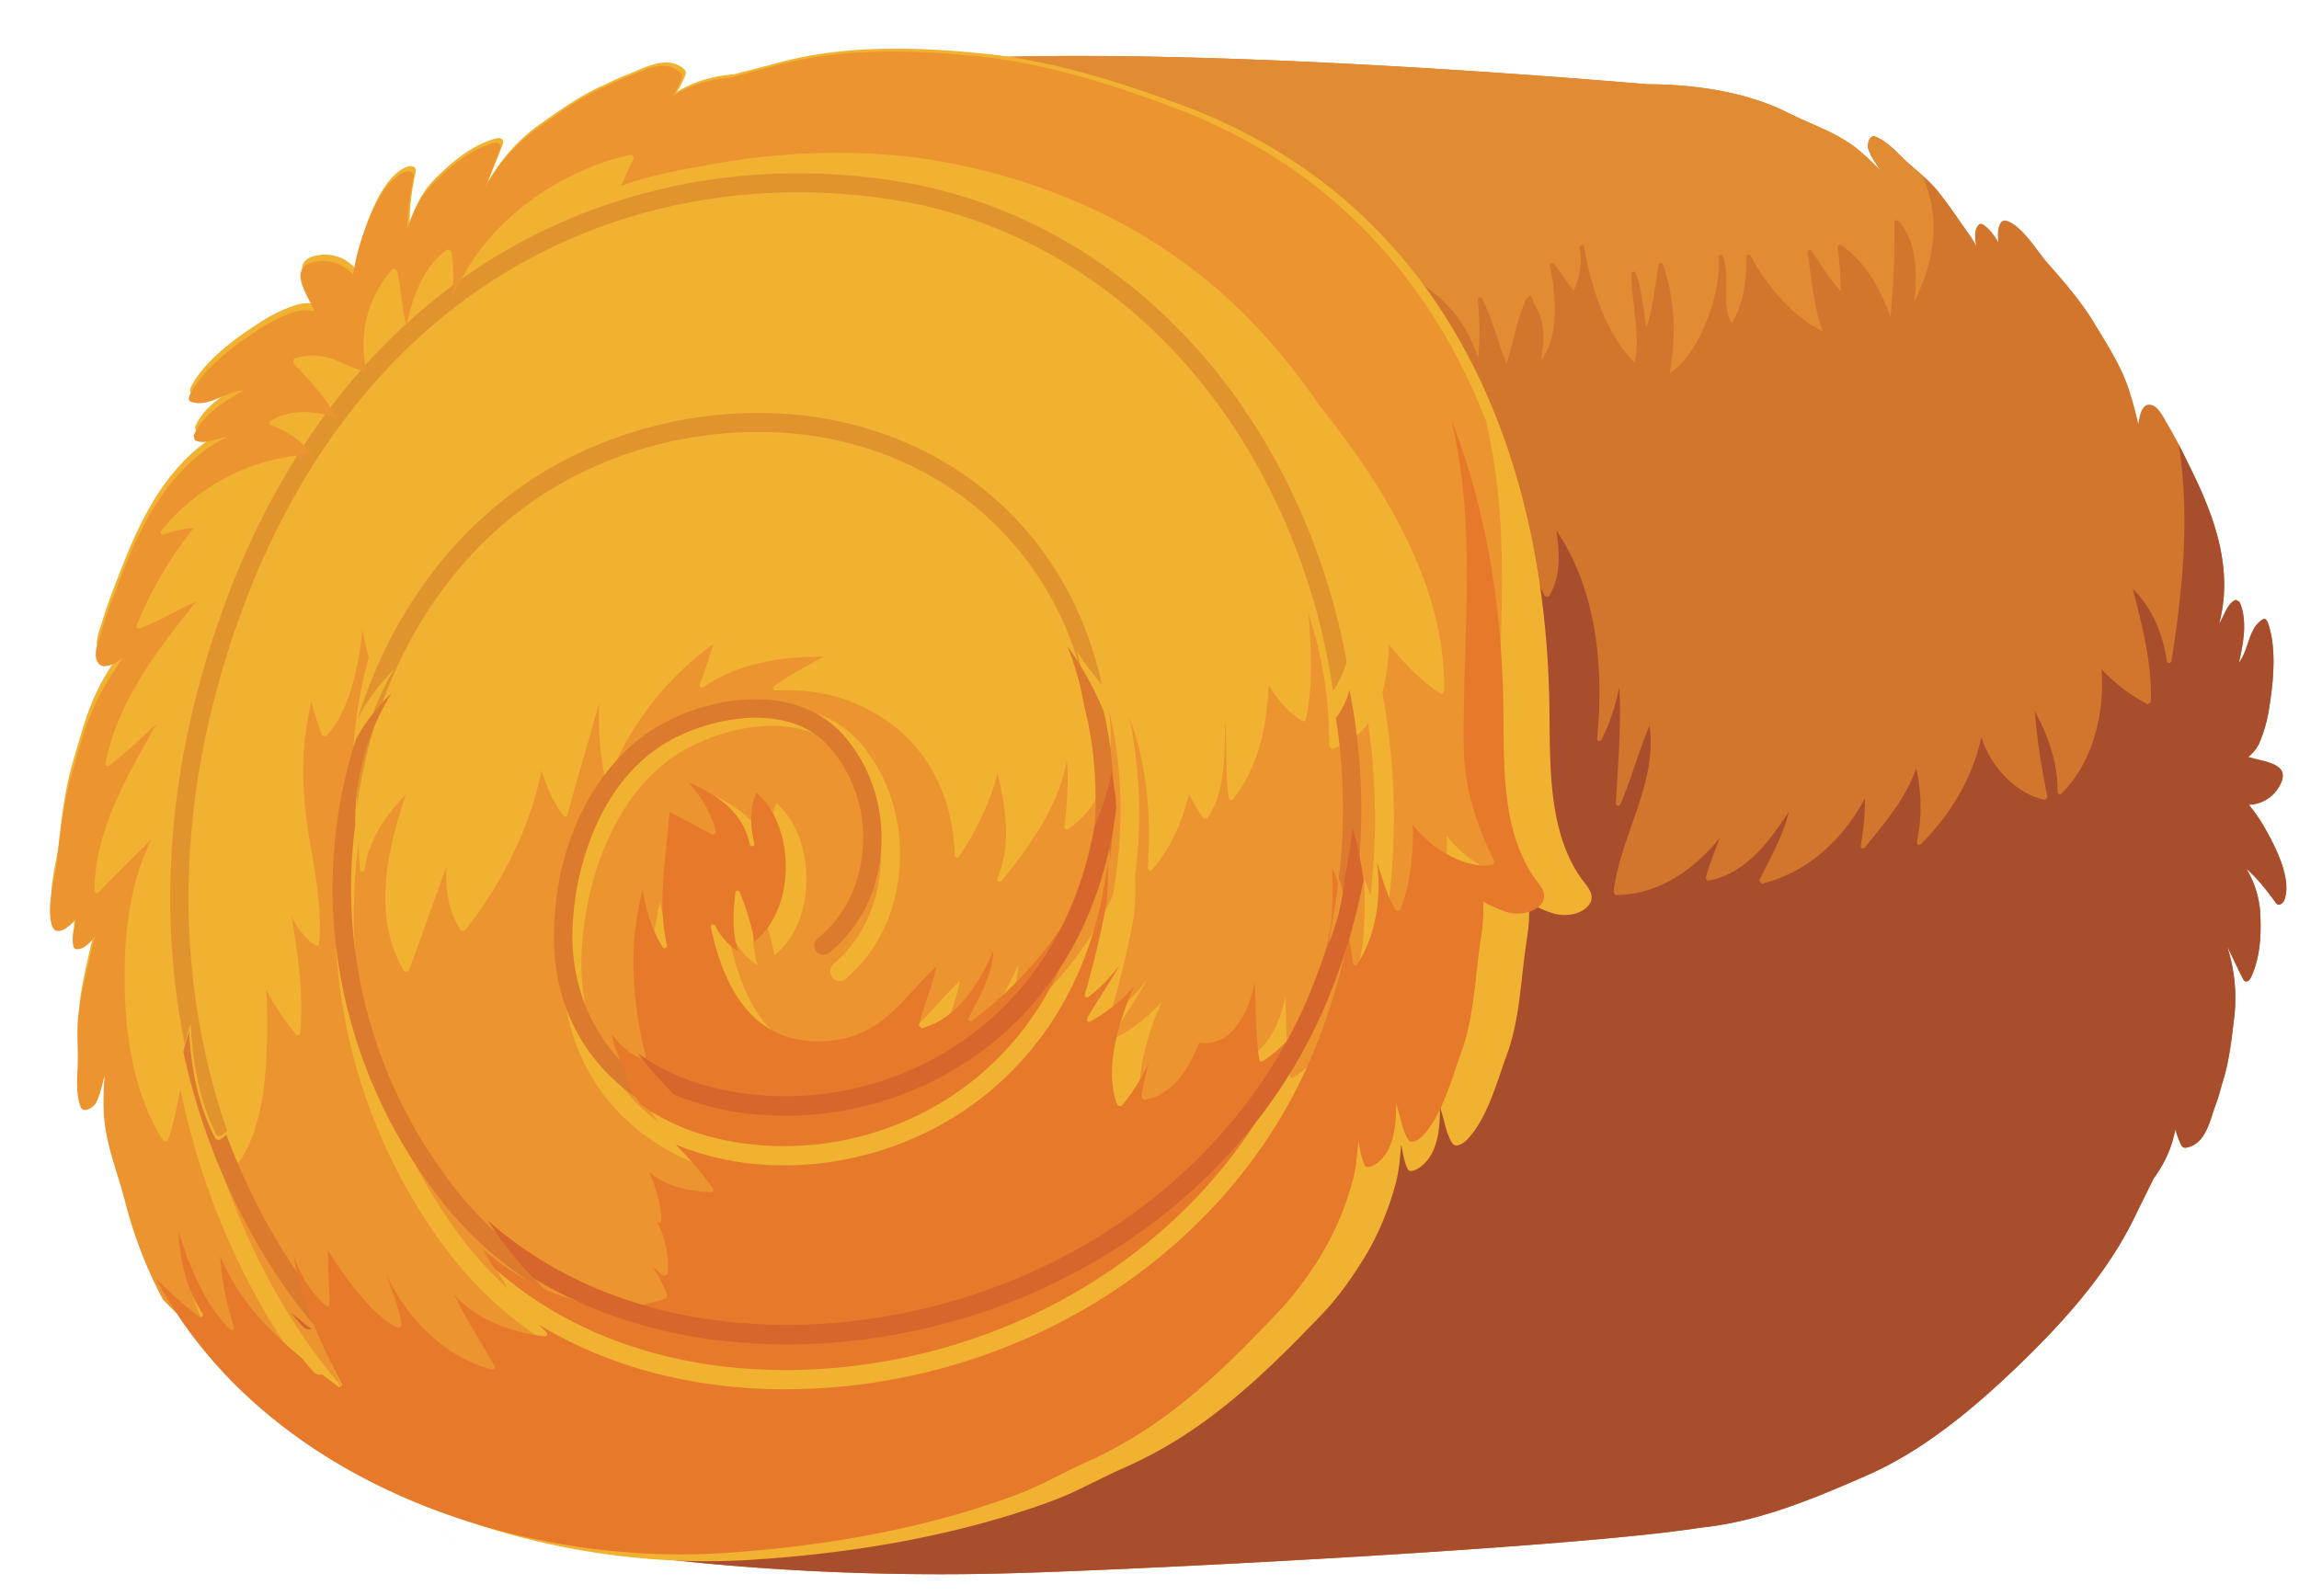 <svg width="36" height="25" xmlns="http://www.w3.org/2000/svg"><g fill="none" fill-rule="evenodd"><path d="M35.462 12.963a2.698 2.698 0 0 0-.247-.358.56.56 0 0 0 .468-.275c.23-.377-.222-.391-.478-.474a.607.607 0 0 0 .168-.205 2.21 2.21 0 0 0 .162-.575c.064-.4.117-.927-.02-1.314-.01-.028-.037-.086-.077-.063-.234.134-.219.478-.379.68.073-.313.137-.674.008-.953l-.054-.03c-.13.042-.184.248-.264.375.22-.824-.047-1.621-.422-2.385-.124-.255-.247-.51-.392-.752-.061-.102-.15-.303-.288-.295-.098.004-.141.14-.162.302a6.732 6.732 0 0 0-.151-.549c-.125-.374-.345-.71-.546-1.042-.204-.337-.461-.632-.719-.924-.166-.188-.398-.586-.644-.667-.09-.03-.128.077-.136.152a.729.729 0 0 0 .005.182c-.069-.11-.146-.219-.246-.279-.073-.043-.114.083-.118.133a.655.655 0 0 0 .016.2 1.693 1.693 0 0 0-.1-.16c-.162-.228-.315-.462-.49-.682-.178-.223-.396-.364-.592-.562-.115-.115-.25-.247-.4-.303-.097-.035-.128.13-.107.196.04.127.125.226.19.34a3.816 3.816 0 0 0-.34-.323c-.324-.27-.734-.398-1.104-.584-.635-.32-1.418-.445-2.211-.45-2.436-.206-10.336-.804-13.047-.133-3.222.798-3.896 4.78-3.855 5.086L9.8 24.34s2.495.394 5.953.304c2.186-.058 8.966-.41 10.868-.715.91-.09 1.777-.453 2.613-.82.886-.386 1.688-1.06 2.386-1.734.697-.673 1.38-1.43 1.809-2.317.096-.2.197-.397.292-.595.094-.128.172-.26.237-.416.049-.116.08-.233.106-.355.025.082.051.163.09.24.017.036.042.05.08.044.3-.054.364-.402.456-.657.04-.108.073-.22.102-.33.118-.355.159-.759.197-1.086a2.6 2.6 0 0 0-.114-1.078c.086.17.165.344.248.508.035.068.094.04.121-.017.155-.32.168-.701.147-1.05a1.54 1.54 0 0 0-.216-.66c.176.154.323.343.465.539.043.059.11.002.13-.047.127-.334-.153-.862-.308-1.134" fill="#D2762E"/><path d="M23.591 5.695c-.14-.334-.218-.693-.381-1.017a.035.035 0 0 0-.029-.02.038.038 0 0 0-.04.042c.028.301.037.603.005.903-.188-.571-.564-1.015-1.094-1.266-.85-1.067-1.973-1.922-3.408-2.473-.944-.362-2.031-.708-3.038-.814l-.014-.001c-.455-.047-.92-.08-1.386-.079 3.41-.29 9.5.173 11.586.35.233 0 .465.012.693.036.547.058 1.07.187 1.518.413.37.186.78.313 1.105.584.12.102.233.21.34.323-.066-.114-.15-.213-.19-.34a.195.195 0 0 1-.006-.077c.007-.062.036-.13.092-.123.006 0 .012.002.02.004.15.056.285.188.4.303.108.11.224.202.335.3.056.126.101.258.132.399.119.535-.005 1.09-.252 1.569.046-.423.032-.948-.25-1.249a.04.04 0 0 0-.025-.012c-.02-.002-.04.008-.039.032.009.497-.016.993-.061 1.488-.156-.437-.392-.876-.773-1.129a.04.04 0 0 0-.018-.006.037.037 0 0 0-.04.043c.037.228.043.458.057.688-.181-.191-.314-.422-.463-.641a.03.03 0 0 0-.022-.014c-.022-.002-.046.018-.042.044.064.397.094.85.242 1.239-.48-.246-.872-.702-1.13-1.185a.04.04 0 0 0-.032-.02c-.018-.002-.037.008-.037.032.007.354-.043.737-.228 1.043-.18-.295-.017-.727-.14-1.05-.006-.014-.016-.021-.027-.022a.041.041 0 0 0-.043.044c.03.377-.085.768-.235 1.11-.113.26-.287.541-.527.701.098-.57.09-1.154-.107-1.704-.005-.014-.015-.021-.026-.022a.04.04 0 0 0-.043.033c-.054.33-.083.661-.19.977-.046-.288-.066-.582-.168-.857-.005-.013-.017-.02-.03-.02-.019-.003-.04.009-.04.032.007.46.149.941.056 1.399-.458-.465-.679-1.175-.792-1.815a.034.034 0 0 0-.03-.03c-.022-.002-.046.014-.041.043a1.07 1.07 0 0 1-.096.671c-.109-.135-.192-.29-.307-.422a.036.036 0 0 0-.024-.012c-.023-.002-.046.014-.04.042.093.43.157 1.092-.131 1.475l.005-.08c.045-.278.042-.548-.113-.788a3.024 3.024 0 0 0-.039-.11.032.032 0 0 0-.027-.02c-.016-.002-.034.007-.04.022l-.026.023c-.143.323-.198.676-.306 1.011" fill="#E18C32"/><path d="M35.462 12.963a2.698 2.698 0 0 0-.247-.358.56.56 0 0 0 .468-.275c.23-.377-.222-.391-.478-.474a.607.607 0 0 0 .168-.205 2.21 2.21 0 0 0 .162-.575c.064-.4.117-.927-.02-1.314-.01-.028-.037-.086-.077-.063-.234.134-.219.478-.379.68.073-.313.137-.674.008-.953l-.054-.03c-.13.042-.184.248-.264.375.22-.824-.047-1.621-.422-2.385-.07-.142-.138-.284-.21-.424.016.103.03.206.042.31.113 1.027.005 2.062-.156 3.08-.007.04-.066.045-.072.002-.062-.43-.233-.833-.534-1.133.147.583.304 1.167.282 1.778l-.05.031a2.645 2.645 0 0 1-.721-.55c.053.713-.145 1.476-.63 1.951-.026.025-.06-.003-.06-.033.006-.447-.142-.87-.353-1.253.032.451.106.898.197 1.34l-.04.044c-.447-.093-.85-.513-.996-.984-.134.638-.498 1.237-.948 1.677-.023.023-.065 0-.059-.033a2.75 2.75 0 0 0-.013-1.156c-.161.476-.495.857-.804 1.241-.021.027-.072.014-.065-.026.044-.248.068-.498.068-.748-.343.649-.901 1.165-1.616 1.342l-.04-.051c.172-.357.375-.696.464-1.082-.306.479-.69.983-1.259 1.083-.029.005-.046-.024-.04-.051.057-.213.14-.418.222-.622-.417.51-.97.897-1.638.9l-.032-.042c.107-.9.69-1.69.564-2.613-.171.404-.283.83-.457 1.234-.017.04-.072.025-.07-.018.032-.607.089-1.214.055-1.821-.064.288-.144.57-.284.831-.019.035-.07.01-.065-.025.11-1.103-.006-2.334-.639-3.255.055.352.076.723-.118 1.035l-.063-.006c-.38-.777-.647-1.609-1.042-2.378a6.45 6.45 0 0 0-1.642-2.028c-1.676-1.388-3.807-2.21-5.921-2.528-1.08-.162-2.182-.223-3.265-.032-.704.124-1.394.32-2.084.507C9.142 4.304 8.863 6.072 8.89 6.272L9.8 24.34s2.495.394 5.953.304c2.186-.058 8.966-.41 10.868-.715.91-.09 1.777-.453 2.613-.82.886-.386 1.688-1.06 2.386-1.734.697-.673 1.38-1.43 1.809-2.317.096-.2.197-.397.292-.595.094-.128.172-.26.237-.416.049-.116.08-.233.106-.355.025.082.051.163.09.24.017.036.042.05.08.044.3-.054.364-.402.456-.657.04-.108.073-.22.102-.33.118-.355.159-.759.197-1.086a2.6 2.6 0 0 0-.114-1.078c.086.17.165.344.248.508.035.068.094.04.121-.017.155-.32.168-.701.147-1.05a1.54 1.54 0 0 0-.216-.66c.176.154.323.343.465.539.043.059.11.002.13-.047.127-.334-.153-.862-.308-1.134" fill="#A94E2D"/><path d="M24.755 13.75c-.511-.724-.482-1.76-.492-2.613-.046-4.162-1.69-7.949-5.69-9.466-.97-.368-2.092-.72-3.127-.827-1.072-.11-2.2-.147-3.25.136-.236.064-.472.122-.707.185a2.098 2.098 0 0 0-.517.101 2.024 2.024 0 0 0-.372.172 1.67 1.67 0 0 0 .132-.257c.016-.042.01-.074-.024-.103-.267-.222-.6-.02-.88.089a4.046 4.046 0 0 0-.347.155c-.38.16-.742.424-1.04.633a2.814 2.814 0 0 0-.802.899c.076-.201.16-.399.234-.594.03-.08-.037-.11-.104-.093-.378.102-.701.373-.973.65-.188.19-.298.427-.382.677a3.727 3.727 0 0 1 .097-.805c.017-.082-.08-.099-.134-.078-.37.136-.597.771-.705 1.108-.05.157-.086.319-.111.483a.623.623 0 0 0-.575-.205c-.481.077-.157.483-.035.768a.652.652 0 0 0-.294.005 2.333 2.333 0 0 0-.593.285c-.376.24-.85.585-1.067.991-.015.03-.043.097.006.115.284.104.556-.163.842-.174-.312.17-.658.381-.79.7l.015.07c.13.082.34-.023.504-.047-.842.418-1.3 1.243-1.65 2.136-.117.299-.236.594-.328.902-.038.129-.138.355-.03.47.077.082.22.02.37-.083a7.413 7.413 0 0 0-.34.54c-.215.386-.328.828-.452 1.25-.126.427-.178.871-.227 1.313-.032.285-.188.783-.071 1.058.042.1.158.055.225.006a.788.788 0 0 0 .147-.139c-.04.142-.072.29-.047.422.018.096.152.038.196.005a.698.698 0 0 0 .154-.163 1.853 1.853 0 0 0-.058.206c-.068.311-.147.619-.197.934-.052.322-.007.617-.024.935-.01.185-.018.402.048.574.043.111.2.016.24-.052.074-.129.093-.277.14-.419-.016.178-.021.357-.014.537.017.485.217.938.338 1.399 1.11 4.242 5.838 6.14 9.764 5.891 1.582-.1 3.212-.37 4.71-.92.384-.141.746-.35 1.122-.516 1.267-.556 2.175-1.432 3.124-2.424.265-.277.496-.617.694-.945a4.51 4.51 0 0 0 .434-1.044c.05-.169.071-.341.087-.516l.012-.141c.028.144.05.29.105.39.024.044.098.02.13.003.312-.164.38-.576.37-.984.012.035.024.07.034.105.046.158.073.33.164.469.051.078.18-.006.221-.05.321-.327.473-.908.628-1.33.215-.582.22-1.222.318-1.831.03-.186.04-.372.032-.557.12.067.245.123.372.163.171.055.418.032.546-.107.154-.164-.01-.311-.106-.446" fill="#F1B231"/><path d="M3.447 17.798l-.055-.014c-.269-.53-.379-1.153-.406-1.753a3.18 3.18 0 0 0-.093.33c-.305-1.514-.372-3.44.236-5.673.805-2.954 2.36-5.231 4.498-6.586 1.718-1.088 3.787-1.555 5.884-1.334.2.02.401.048.602.081 2.492.418 4.659 2.066 5.946 4.523.495.946.839 1.957 1.028 2.988a1.43 1.43 0 0 1-.214.463 10.264 10.264 0 0 0-1.066-3.307c-1.244-2.377-3.337-3.97-5.742-4.373a9.559 9.559 0 0 0-.58-.079C11.448 2.85 9.44 3.3 7.774 4.356 5.7 5.67 4.189 7.887 3.404 10.766c-.804 2.955-.398 5.355.154 6.947-.035.03-.072.058-.11.085m2.142-5.163a4.141 4.141 0 0 1 .577-2.148c-.222.231-.422.48-.566.773C6.23 9.23 7.6 7.67 9.394 6.953a6.582 6.582 0 0 1 3.122-.453c1.108.117 2.144.536 2.98 1.24.9.76 1.5 1.793 1.76 2.989a5.356 5.356 0 0 1-.394-.532c.036.138.065.28.085.425a4.973 4.973 0 0 0-1.632-2.65c-.792-.668-1.777-1.065-2.83-1.176a6.308 6.308 0 0 0-2.99.434c-1.8.719-3.151 2.329-3.708 4.418a7.986 7.986 0 0 0-.197.987" fill="#E1942E"/><path d="M7.29 24.167c-2.48-.857-4.635-2.623-5.333-5.352-.119-.466-.317-.924-.333-1.415a4.67 4.67 0 0 1 .014-.542c-.046.143-.065.293-.14.423-.027.049-.113.111-.176.104-.026-.002-.049-.017-.061-.05-.066-.174-.057-.394-.047-.581.016-.29-.019-.56.012-.847.003-.033.008-.066.013-.099.05-.319.13-.63.198-.946.015-.07.036-.14.058-.208a.705.705 0 0 1-.153.165c-.028.022-.092.053-.14.048-.027-.002-.049-.017-.055-.052a.62.62 0 0 1-.004-.178c.008-.082.029-.167.052-.249a.794.794 0 0 1-.147.14c-.04.03-.1.06-.15.054-.03-.003-.058-.02-.074-.059-.047-.115-.049-.268-.032-.428.024-.229.086-.473.105-.642.05-.447.102-.896.228-1.33.124-.427.237-.874.452-1.264.104-.19.22-.37.338-.547-.108.076-.213.13-.292.122a.114.114 0 0 1-.075-.037c-.045-.05-.054-.117-.046-.19.011-.101.054-.21.076-.286.092-.312.211-.61.328-.913.35-.904.807-1.74 1.644-2.164-.13.02-.287.09-.412.077a.201.201 0 0 1-.089-.03l-.016-.068c.133-.324.477-.539.787-.71-.252.01-.494.225-.743.199a.38.38 0 0 1-.094-.022c-.023-.01-.029-.03-.026-.052a.19.19 0 0 1 .021-.064c.217-.412.688-.762 1.063-1.006.188-.123.376-.222.59-.288a.527.527 0 0 1 .216-.016l.076.01c-.077-.183-.235-.415-.217-.58.01-.096.078-.168.253-.197a.624.624 0 0 1 .57.206c.026-.166.061-.33.112-.488.108-.341.335-.985.702-1.123a.136.136 0 0 1 .061-.008c.042.005.08.028.074.077l-.001.01a5.317 5.317 0 0 0-.083.503 2.507 2.507 0 0 0-.015.312c.083-.253.194-.493.38-.687.271-.28.593-.555.969-.658a.133.133 0 0 1 .049-.005c.037.004.065.027.061.07a.107.107 0 0 1-.007.028c-.074.198-.158.398-.234.601.205-.349.452-.662.8-.91.296-.212.657-.48 1.034-.643.113-.057.228-.11.346-.158.202-.08.434-.211.647-.189a.41.41 0 0 1 .227.098c.025.021.034.044.031.072a.126.126 0 0 1-.008.032 1.709 1.709 0 0 1-.13.26c.118-.07.237-.13.369-.174.175-.06.34-.09.514-.103.233-.065.468-.124.703-.188 1.044-.289 2.165-.254 3.23-.145l.014.002c1.026.108 2.133.46 3.093.83 3.734 1.435 5.395 4.902 5.613 8.81-.078-1.39-.338-2.722-.81-3.927.135.579.21 1.176.235 1.78.039.93-.017 1.861-.033 2.792-.008.449-.024.898.069 1.339.086.41.239.795.421 1.169l-.028.054a.81.81 0 0 1-.218.005c-.246-.026-.497-.15-.689-.289a1.87 1.87 0 0 1-.372-.36c.01.464-.035.935-.201 1.37l-.064.01c-.152-.24-.22-.518-.31-.786.08.56-.017 1.192-.315 1.64a.034.034 0 0 1-.033.016.038.038 0 0 1-.034-.032c-.024-.152-.045-.305-.067-.459.257-1.306.26-2.67.016-4.001a3.37 3.37 0 0 0 .103-.756c.235.294.493.565.804.767a.043.043 0 0 0 .018.006c.02.002.04-.01.041-.034.035-1.577-.868-3.09-1.785-4.27l-.193-.248a9.693 9.693 0 0 0-1.087-1.328c-1.226-1.249-2.754-2.01-4.425-2.381a8.82 8.82 0 0 0-.998-.163 10.602 10.602 0 0 0-2.912.12c-.453.079-.91.157-1.35.3l-.135.047c.062-.148.128-.294.201-.436l-.04-.052c-1.152.24-2.37 1.104-2.81 2.281.017-.259.04-.518-.015-.772l-.06-.024c-.378.27-.543.746-.641 1.198-.071-.288-.081-.588-.148-.877l-.06-.023a1.778 1.778 0 0 0-.413 1.62c-.181-.039-.355-.136-.526-.197a.983.983 0 0 0-.236-.056.806.806 0 0 0-.377.049l-.014.059c.247.275.516.527.672.87a1.472 1.472 0 0 0-.367-.09c-.224-.023-.45.01-.653.128-.027.016-.03.059.001.07.256.1.478.232.633.465-.89.021-1.783.48-2.352 1.193-.022.027 0 .057.028.06.005 0 .011 0 .016-.003.131-.048.3-.095.465-.103a6.14 6.14 0 0 0-.891 1.523c-.011.027.008.049.031.051.006 0 .012 0 .018-.002.307-.11.584-.292.883-.42-.603.753-1.232 1.553-1.42 2.534-.006.023.012.038.031.04a.04.04 0 0 0 .028-.007c.262-.197.496-.43.739-.65-.453.806-.967 1.656-.971 2.61 0 .02.016.04.035.043.008 0 .017-.002.025-.01.274-.287.559-.562.837-.845-.349.686-.436 1.517-.425 2.274.01.84.154 1.762.612 2.468l.063-.01c.094-.262.138-.538.2-.808.15.743.356 1.39.568 1.93.532 1.355 1.179 2.255 1.492 2.645-.544-.452-1.031-.958-1.304-1.642.019.39.103.765.22 1.139.008.025-.013.059-.037.056a.03.03 0 0 1-.018-.01c-.438-.425-.634-.99-.832-1.56.02.458.133.923.384 1.298.02.03-.004.066-.033.063a.038.038 0 0 1-.018-.007 5.405 5.405 0 0 1-.698-.619c.99 1.867 2.76 3.13 4.738 3.813m-1.8-2.065a.031.031 0 0 1-.017-.006 36.113 36.113 0 0 1-.258-.198.144.144 0 0 0 .069-.04.158.158 0 0 0 .004-.218c-.01-.01-.93-1.008-1.623-2.78-.05-.127-.1-.261-.149-.402.555-.48.642-1.398.665-2.09a9.71 9.71 0 0 0-.01-.865c.13.25.286.49.465.699a.04.04 0 0 0 .025.013.037.037 0 0 0 .04-.034c.058-.61-.034-1.223-.134-1.826.086.178.204.336.371.454a.039.039 0 0 0 .018.007c.02.002.04-.011.04-.034.05-.531-.051-1.055-.139-1.575-.098-.578-.146-1.144-.07-1.73.023-.164.053-.325.09-.485.048.18.105.358.17.528l.058.014c.247-.261.37-.62.456-.967.057-.232.095-.471.112-.712.026.14.057.28.097.417l.007.014c-.134.5-.226 1.01-.246 1.536 0 .024.015.04.033.041.015.002.03-.005.038-.023l.028-.058a8.745 8.745 0 0 0 1.403 7.846A5.988 5.988 0 0 0 8.678 21.1c.039.04.078.08.118.118.025.024.014.074-.026.07-.515-.06-1.086-.263-1.446-.668.19.396.428.764.647 1.144.018.031-.016.056-.042.053h-.005c-.74-.186-1.348-.805-1.69-1.523.097.269.21.533.25.82l-.051.043c-.23-.109-.42-.306-.587-.499-.201-.233-.381-.486-.541-.751.006.285.015.57.026.854.001.024-.018.048-.04.046a.033.033 0 0 1-.018-.008 1.83 1.83 0 0 1-.52-.818c.123.731.43 1.416.774 2.068.015.028-.013.056-.04.053m4.226-1.304c-.482-.05-.956-.24-1.365-.492a4.54 4.54 0 0 1-.564-.408c.056.099.115.196.176.292a5.587 5.587 0 0 1-.698-.755 8.434 8.434 0 0 1-1.646-6.231c.001.139.008.278.022.418.002.02.015.03.03.031.02.002.04-.01.043-.033.06-.464.331-.853.646-1.176-.304.897-.534 1.925-.023 2.777l.064-.01c.207-.546.396-1.099.596-1.647-.03.356.029.713.225 1.015l.06-.002c.558-.706 1.017-1.59 1.202-2.512.074.258.185.502.34.71a.035.035 0 0 0 .024.014c.017.002.034-.007.039-.024.16-.586.335-1.168.497-1.753-.014.388.013.776.088 1.157.004.019.018.03.034.031a.036.036 0 0 0 .037-.023 4.73 4.73 0 0 1 1.631-2.088c-.069.21-.133.424-.212.63-.01.028.008.05.03.052.01 0 .02-.001.028-.008.547-.38 1.236-.485 1.884-.475a6.585 6.585 0 0 0-.783.46c-.032.022-.007.064.023.067h.006c.163-.01.325-.007.485.01a2.638 2.638 0 0 1 1.462.627c.552.477.842 1.2.856 1.94 0 .022.017.04.036.043.01.001.021-.004.03-.017.253-.374.485-.834.605-1.31.129.554.22 1.118-.003 1.654-.011.027.008.047.03.05a.038.038 0 0 0 .034-.014c.44-.538.903-1.18 1.023-1.894.033.348 0 .7-.037 1.05a.036.036 0 0 0 .032.04.04.04 0 0 0 .028-.006c.618-.43.732-1.165.635-1.867.21.844.241 1.782.084 2.783a6.389 6.389 0 0 1-.018.11c-.4.901-1.06 1.632-1.823 2.22a.037.037 0 0 1-.026.007c-.023-.003-.045-.025-.031-.05.172-.337.383-.699.398-1.086-.225.536-.584 1.1-1.15 1.247l-.042-.042c.075-.322.217-.622.278-.947-.302.28-.55.625-.878.873-.359.27-.77.36-1.205.315h-.003c-.94-.1-1.335-.953-1.518-1.817-.006-.03.018-.046.04-.044a.037.037 0 0 1 .03.021c.085.176.209.31.366.408-.1-.302-.078-.615-.045-.935a.038.038 0 0 1 .042-.033.034.034 0 0 1 .028.021c.105.255.185.517.237.789.667-.521.657-1.839.03-2.382-.112.264-.096.537-.033.815.007.03-.017.046-.04.043a.037.037 0 0 1-.033-.03c-.113-.532-.53-.794-.974-.993.196.235.362.49.435.8l-.05.042c-.235-.114-.456-.256-.693-.365-.05.715-.202 1.424-.042 2.135.006.027-.02.047-.043.045a.03.03 0 0 1-.022-.014c-.183-.28-.267-.6-.325-.926-.078.325-.13.655-.144.99a5.96 5.96 0 0 0 .198 1.687l-.05.042a1.136 1.136 0 0 1-.496-.404c.01.061.023.122.037.183.1.238.2.477.28.722.045.076.093.149.145.22-.885-.649-1.22-1.657-1.202-2.539.02-1.061.432-2.545 1.524-3.232.432-.272 1.087-.481 1.678-.42.36.039.697.177.944.465.395.458.591 1.093.539 1.744-.05.613-.31 1.148-.734 1.505a.159.159 0 0 0-.023.217.144.144 0 0 0 .208.021c.488-.41.787-1.022.843-1.72.06-.734-.163-1.453-.612-1.974-.298-.345-.705-.52-1.145-.567-.624-.066-1.314.129-1.85.466-.783.493-1.633 1.67-1.668 3.492-.02 1.003.32 1.866.983 2.497.301.286.665.518 1.073.689.21.222.42.446.596.7.02.027 0 .062-.033.061a2.436 2.436 0 0 1-.194-.012c-.286-.03-.573-.117-.79-.307.1.245.185.495.192.767 0 .023-.019.049-.04.047a.031.031 0 0 1-.019-.01l-.01-.01c.132.265.204.549.165.844l-.06.027a2.659 2.659 0 0 1-.183-.165c.093.148.177.3.24.466l-.019.052a2.11 2.11 0 0 1-.997.123m8.282-3.2l-.064-.007c-.145-.379-.09-.813.011-1.198.065-.243.15-.481.253-.71a2.51 2.51 0 0 1-.703.561.034.034 0 0 1-.02.005c-.024-.002-.039-.037-.024-.062.166-.286.355-.558.517-.847a2.57 2.57 0 0 1-.498.51.036.036 0 0 1-.027.008c-.021-.003-.038-.026-.03-.052.14-.484.26-.973.347-1.467a4.15 4.15 0 0 0 .016-.625 7.301 7.301 0 0 0-.09-2.482c.284.749.343 1.561.292 2.362-.001.024.014.04.032.041a.04.04 0 0 0 .035-.014c.286-.33.469-.741.575-1.18.07.132.146.26.23.383l.059-.002c.283-.426.277-1.002.275-1.526.044.398-.004.806.062 1.204.003.02.017.03.032.032a.04.04 0 0 0 .035-.015c.387-.49.534-1.142.554-1.787.138.227.307.426.527.56a.043.043 0 0 0 .018.007c.019.002.036-.01.04-.033.117-.545.082-1.103.04-1.655.219.67.33 1.367.324 2.08l.043.041a1.09 1.09 0 0 0 .568-.401c.129.9.141 1.81.036 2.701a2.452 2.452 0 0 0-.097-.257c.013.344.01.7-.028 1.048a9.74 9.74 0 0 1-.302 1.147 2.21 2.21 0 0 1-.776.91.044.044 0 0 1-.028.007.034.034 0 0 1-.031-.03c-.063-.413-.052-.83-.073-1.246-.044.247-.134.49-.27.68-.163.228-.367.321-.582.298-.013 0-.025-.003-.037-.005l-.006.017c-.16.407-.425.83-.875.9l-.043-.041c.023-.188.07-.368.124-.548-.12.246-.265.477-.441.688" fill="#EC942F"/><path d="M5.213 20.973c-.108-.08-.214-.162-.319-.245-.306-.363-.94-1.201-1.463-2.459a10.352 10.352 0 0 1-.56-1.794 2.92 2.92 0 0 1 .091-.317c.03.577.144 1.176.417 1.685l.056.013c.039-.025.076-.052.11-.081.049.13.098.255.147.374.682 1.645 1.582 2.576 1.59 2.585a.142.142 0 0 1-.002.202.14.14 0 0 1-.067.037m3.364-.724a5.823 5.823 0 0 1-1.609-1.373c-1.59-1.975-2.147-4.586-1.488-6.985.027-.1.057-.2.088-.297.144-.28.343-.519.565-.74a3.807 3.807 0 0 0-.57 2.058 7.613 7.613 0 0 0 1.63 5.787c.205.254.433.489.682.702.204.302.436.586.702.848m2.112-2.665a3.493 3.493 0 0 1-1.046-.644c-.647-.588-.982-1.39-.968-2.32.026-1.69.847-2.777 1.605-3.23.52-.31 1.19-.488 1.796-.424.428.045.824.21 1.116.532.438.484.658 1.152.604 1.833-.052.647-.34 1.212-.812 1.591a.143.143 0 1 1-.181-.222c.41-.329.66-.823.706-1.392a2.162 2.162 0 0 0-.531-1.62c-.242-.268-.57-.398-.92-.435-.575-.06-1.21.131-1.629.381-1.058.632-1.451 2.006-1.466 2.99-.013.818.317 1.754 1.18 2.36.163.214.355.407.546.6m9.871-2.035c.119-.348.215-.703.288-1.062a3.167 3.167 0 0 1-.288 1.062m.576-1.033a4.594 4.594 0 0 0-.17-.763 9.259 9.259 0 0 0-.047-2.505 1.33 1.33 0 0 0 .213-.443c.244 1.235.247 2.5.004 3.711m-4.087-.796l.017-.102c.147-.928.112-1.798-.095-2.582a3.548 3.548 0 0 0-.087-.408 5.016 5.016 0 0 0-.172-.513 5.136 5.136 0 0 1 .57 1.025c.168.716.204 1.492.1 2.303a2.955 2.955 0 0 0-.022-.219 6.093 6.093 0 0 0-.05-.304 3.96 3.96 0 0 1-.261.8" fill="#DC7A2D"/><path d="M9.787 24.637c-.6-.063-1.18-.415-1.712-1.072.531.656 1.112 1.009 1.712 1.072.057.006.114.01.172.01h.001c-.058 0-.115-.004-.173-.01" fill="#F8D17B"/><path d="M10.258 23.986h-.002c.526.043 1.048.048 1.557.013 1.497-.102 3.04-.368 4.459-.907.364-.139.707-.343 1.063-.505 1.201-.544 2.063-1.399 2.963-2.366.252-.27.472-.6.66-.92a4.48 4.48 0 0 1 0 0c-.188.32-.408.65-.66.92-.9.967-1.762 1.822-2.963 2.366-.356.162-.699.366-1.063.505-1.419.539-2.962.805-4.459.907-.508.035-1.03.03-1.555-.013m13.425-12.949" fill="#A5432C"/><path d="M9.515 24.286a11.043 11.043 0 0 1-2.421-.532l-.008-.003a.274.274 0 0 1-.008-.003c-1.937-.669-3.671-1.904-4.64-3.73.211.222.44.426.683.605a.037.037 0 0 0 .018.007c.028.003.051-.033.032-.061-.246-.367-.356-.822-.376-1.27.194.557.386 1.11.814 1.527a.03.03 0 0 0 .018.009c.024.002.045-.03.037-.055a4.41 4.41 0 0 1-.216-1.114c.267.668.744 1.163 1.278 1.606.106.132.173.204.182.215a.14.14 0 0 0 .137.041l.253.194a.03.03 0 0 0 .016.006c.026.003.053-.024.039-.052-.337-.637-.637-1.307-.758-2.023.103.307.265.59.509.8a.032.032 0 0 0 .018.008c.02.002.04-.021.04-.045-.012-.278-.021-.556-.027-.835.157.259.333.507.53.735.163.189.35.381.575.487l.05-.041c-.039-.281-.15-.54-.245-.802.335.702.931 1.307 1.655 1.489h.005c.026.003.06-.02.042-.051-.215-.372-.449-.732-.635-1.12.354.397.912.596 1.416.654.04.004.05-.044.026-.068a5.163 5.163 0 0 1-.116-.116c.859.522 1.867.851 2.963.966.71.075 1.457.06 2.224-.05 3.138-.453 5.795-2.43 6.932-5.158.25-.601.439-1.227.564-1.867.022.15.042.3.066.448.003.018.018.03.033.031a.033.033 0 0 0 .032-.015c.292-.439.387-1.057.309-1.604.088.262.154.534.304.768l.062-.01c.163-.425.207-.885.196-1.34.105.135.228.253.365.353.188.136.434.257.675.283a.795.795 0 0 0 .213-.005l.028-.053a4.912 4.912 0 0 1-.413-1.143c-.09-.431-.075-.871-.067-1.31.015-.91.07-1.821.032-2.73a9.493 9.493 0 0 0-.23-1.742c.461 1.18.716 2.483.792 3.84v.004l.001.005c.013.242.021.485.023.73.008.843-.022 1.869.475 2.585.069.1.175.205.163.32a.211.211 0 0 1-.06.122c-.1.108-.27.145-.42.13a.564.564 0 0 1-.113-.023 1.97 1.97 0 0 1-.36-.161 2.937 2.937 0 0 1-.034.55c-.096.604-.102 1.237-.312 1.813-.152.418-.3.993-.614 1.318-.03.031-.107.086-.164.08a.066.066 0 0 1-.05-.031c-.09-.138-.115-.307-.16-.464l-.032-.104c.002.104-.001.208-.012.309-.03.289-.125.545-.35.666a.171.171 0 0 1-.087.02c-.017-.001-.031-.008-.04-.023-.053-.098-.074-.243-.101-.386l-.013.14a5.322 5.322 0 0 1-.009.096c-.014.14-.036.278-.075.414a4.52 4.52 0 0 1-.425 1.034 5.392 5.392 0 0 1-.677.936c-.925.983-1.81 1.851-3.045 2.404-.366.164-.718.372-1.093.512-1.458.547-3.045.816-4.585.918a10.727 10.727 0 0 1-1.834-.038m1.917-2.871c-1.445-.152-2.728-.688-3.697-1.557a6.548 6.548 0 0 1-.173-.285c.176.149.363.283.553.399.4.246.865.432 1.337.481.328.035.66.003.977-.12l.018-.05a2.594 2.594 0 0 0-.235-.457c.058.057.117.111.18.162l.057-.026a1.42 1.42 0 0 0-.16-.825l.01.01a.03.03 0 0 0 .017.008c.021.002.04-.023.04-.045-.008-.267-.09-.511-.188-.751.212.186.493.271.773.3.064.007.127.011.19.013a.038.038 0 0 0 .032-.061 5.867 5.867 0 0 0-.583-.684 4.27 4.27 0 0 0 1.197.3l.08.008c2.33.2 4.952-1.273 5.454-4.477l.033-.233c.011.204.004.408-.016.611-.085.484-.203.963-.34 1.435-.007.026.01.049.03.051a.036.036 0 0 0 .027-.008c.185-.14.346-.31.487-.498-.158.282-.343.549-.506.828-.014.024 0 .058.024.061.006 0 .013 0 .02-.004.262-.142.492-.327.687-.55-.1.224-.183.457-.247.695-.1.377-.153.801-.01 1.172l.062.006c.172-.206.313-.432.431-.672a3.181 3.181 0 0 0-.12.535l.041.04c.441-.067.7-.481.857-.88l.006-.016.036.005c.21.022.41-.068.57-.292.133-.186.221-.423.264-.665.021.406.01.815.072 1.218a.033.033 0 0 0 .03.03c.01 0 .02-.001.028-.007.35-.234.594-.54.76-.89a9.13 9.13 0 0 1-.245.658c-1.098 2.632-3.666 4.54-6.705 4.977a8.713 8.713 0 0 1-2.155.05m.36-3.488c-.742-.078-1.32-.31-1.76-.63a2.836 2.836 0 0 1-.14-.215c-.08-.24-.178-.473-.275-.707a3.04 3.04 0 0 1-.036-.178c.124.172.28.312.485.395l.05-.041a5.823 5.823 0 0 1-.194-1.65c.012-.328.064-.65.14-.968.057.32.139.632.318.905a.03.03 0 0 0 .022.014c.022.002.048-.018.042-.044-.157-.695-.008-1.388.04-2.088.233.106.45.245.68.357l.049-.041c-.071-.303-.234-.553-.427-.782.435.194.844.45.955.97a.037.037 0 0 0 .033.03c.021.003.045-.013.038-.042-.062-.272-.077-.54.033-.797.613.531.623 1.82-.03 2.33a4.013 4.013 0 0 0-.232-.772.033.033 0 0 0-.028-.021.037.037 0 0 0-.04.033c-.033.313-.054.618.044.914a.941.941 0 0 1-.358-.399.036.036 0 0 0-.03-.02c-.021-.002-.045.014-.04.042.18.845.568 1.68 1.487 1.777h.003c.427.045.829-.043 1.18-.307.321-.242.565-.58.86-.854-.06.318-.199.611-.273.926l.042.042c.554-.145.905-.696 1.126-1.22-.014.379-.22.732-.39 1.061-.013.026.008.047.031.05a.036.036 0 0 0 .026-.007c.746-.575 1.393-1.29 1.784-2.17-.514 2.948-2.953 4.302-5.123 4.115a4.65 4.65 0 0 1-.093-.008m9.041-3.318c.037-.34.04-.688.028-1.025.036.082.067.166.094.251a9.86 9.86 0 0 1-.122.774" fill="#E7792B"/><path d="M4.83 20.822a.143.143 0 0 1-.09-.046 4.106 4.106 0 0 1-.188-.22c.108.09.217.176.328.262a.143.143 0 0 1-.05.004m6.563.189c-1.123-.118-2.156-.455-3.036-.988a5.879 5.879 0 0 1-.72-.91c.992.888 2.307 1.437 3.788 1.592a8.96 8.96 0 0 0 2.208-.05c3.114-.446 5.746-2.392 6.87-5.08.091-.22.175-.444.25-.67a3.55 3.55 0 0 0 .302-1.146c.052-.261.094-.525.125-.79.085.264.131.542.172.82a9.9 9.9 0 0 1-.578 1.907c-1.164 2.786-3.886 4.803-7.102 5.264a9.261 9.261 0 0 1-2.279.05m.384-3.56a4.39 4.39 0 0 1-1.226-.307c-.197-.207-.394-.414-.561-.644.45.328 1.042.564 1.802.644l.095.01c2.224.191 4.722-1.192 5.249-4.202a3.927 3.927 0 0 0 .272-.862c.02.109.037.217.051.327.01.078.017.156.021.235l-.033.237c-.513 3.273-3.2 4.776-5.587 4.57l-.083-.008" fill="#D7662C"/></g></svg>